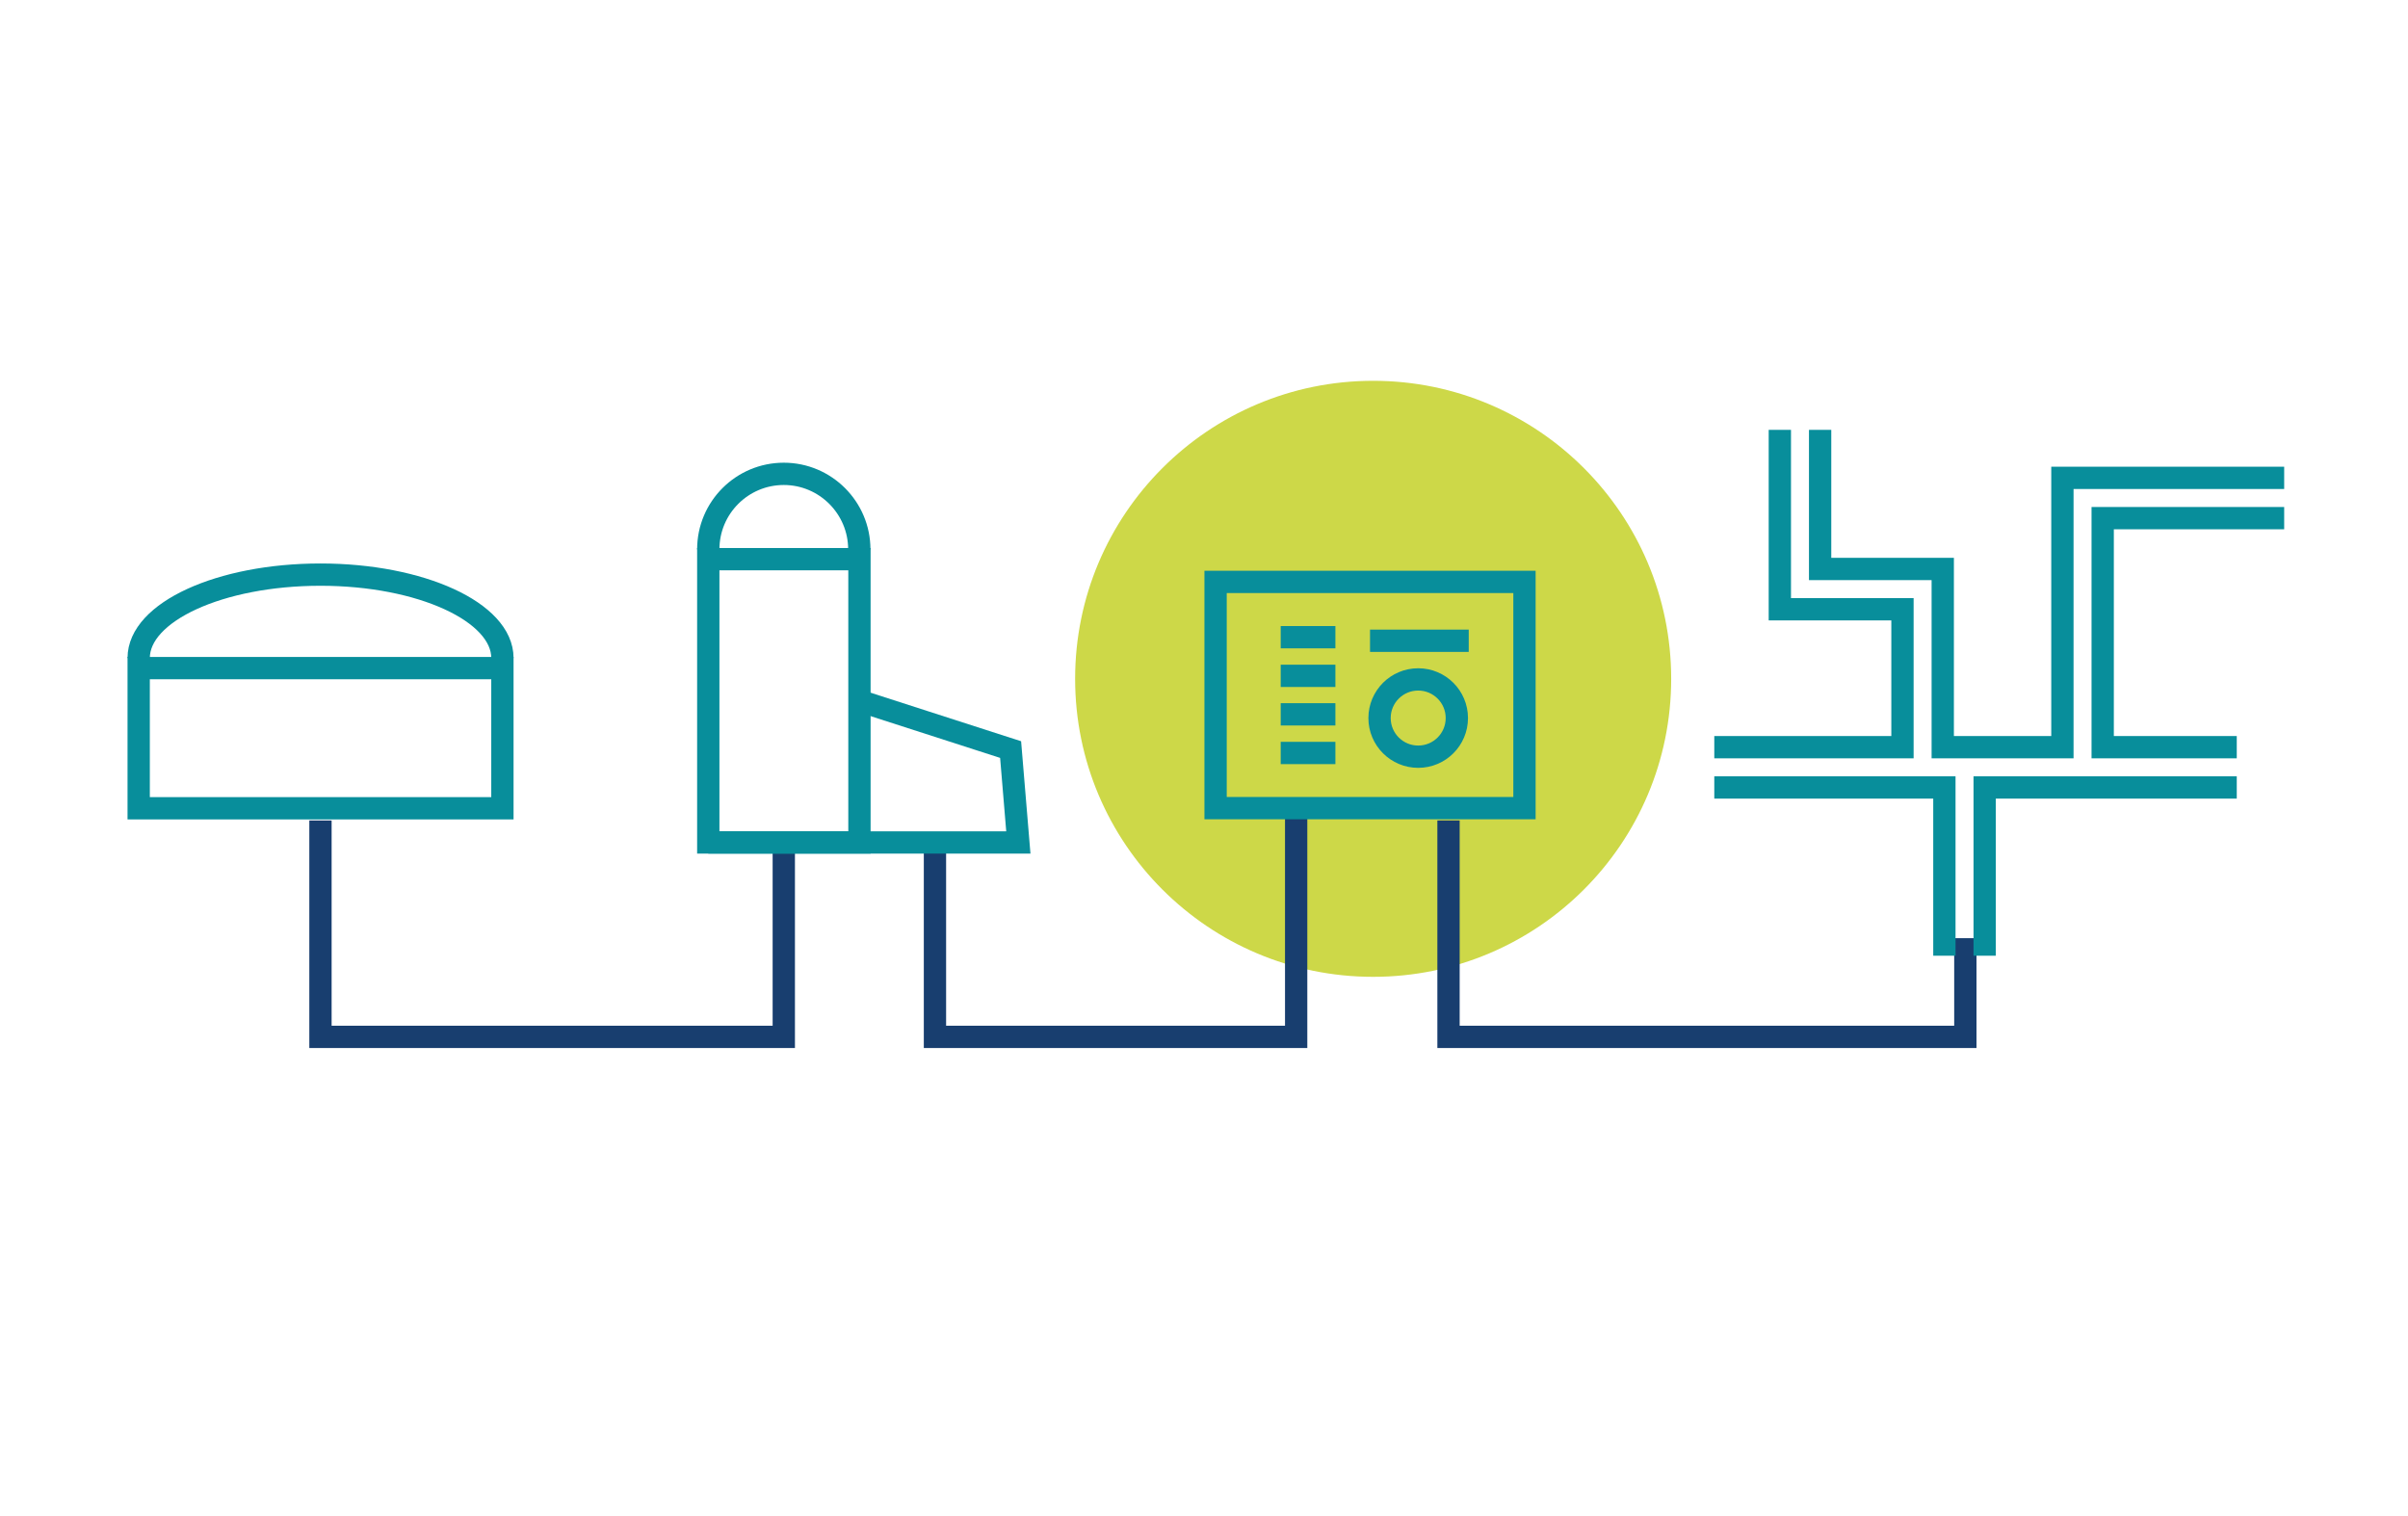 <?xml version="1.0" encoding="utf-8"?>
<!-- Generator: Adobe Illustrator 27.0.1, SVG Export Plug-In . SVG Version: 6.00 Build 0)  -->
<svg version="1.1" id="Ebene_1" xmlns="http://www.w3.org/2000/svg" xmlns:xlink="http://www.w3.org/1999/xlink" x="0px" y="0px"
	 viewBox="0 0 1620 1020" style="enable-background:new 0 0 1620 1020;" xml:space="preserve">
<style type="text/css">
	.st0{display:none;}
	.st1{display:inline;fill:#CDD848;}
	.st2{fill:#CDD848;}
	.st3{fill:none;stroke:#183E6F;stroke-width:15;stroke-miterlimit:10;}
	.st4{fill:none;stroke:#088E9B;stroke-width:15;stroke-miterlimit:10;}
</style>
<g id="a" class="st0">
	<circle class="st1" cx="214.9" cy="456.7" r="200.5"/>
</g>
<g id="a_00000183243134287704850330000006581602773860426427_" class="st0">
	<circle class="st1" cx="578" cy="456.7" r="200.5"/>
</g>
<g id="a_00000040535094328252072560000010245960218924758156_">
	<circle class="st2" cx="923.8" cy="456.7" r="200.5"/>
</g>
<g id="a_00000150073306670779505340000013326505830581954436_" class="st0">
	<circle class="st1" cx="1327.6" cy="456.7" r="200.5"/>
</g>
<g id="b">
	<polyline class="st3" points="629,564.3 629,697.6 872,697.6 872,548 	"/>
	<polyline class="st3" points="215.6,552 215.6,697.6 527.3,697.6 527.3,566.8 	"/>
	<polyline class="st3" points="974.5,552 974.5,697.6 1322.2,697.6 1322.2,631.2 	"/>
	<g id="c">
		<polyline class="st4" points="1504.8,529.8 1335.2,529.8 1335.2,643 		"/>
		<polyline class="st4" points="1197.4,289.2 1197.4,409.9 1279.9,409.9 1279.9,502.7 1153.3,502.7 		"/>
		<polyline class="st4" points="1536.7,321.5 1387.5,321.5 1387.5,502.7 1307,502.7 1307,382.8 1224.5,382.8 1224.5,289.2 		"/>
		<polyline class="st4" points="1504.8,502.7 1414.6,502.7 1414.6,348.6 1536.7,348.6 		"/>
		<polyline class="st4" points="1308.1,643 1308.1,529.8 1153.3,529.8 		"/>
	</g>
	<g id="d">
		<rect x="476.5" y="376.2" class="st4" width="101.7" height="190.6"/>
		<polyline class="st4" points="578.2,471.5 679.9,504.3 685.1,566.8 476.5,566.8 		"/>
		<path class="st4" d="M476.5,369.6c0-28.1,22.8-50.8,50.8-50.8s50.8,22.8,50.8,50.8"/>
	</g>
	<g id="e">
		<rect x="817.8" y="391.5" class="st4" width="207.8" height="152.2"/>
		<circle class="st4" cx="954.1" cy="483.1" r="26"/>
		<line class="st4" x1="861.6" y1="506.6" x2="898.4" y2="506.6"/>
		<line class="st4" x1="861.6" y1="480.6" x2="898.4" y2="480.6"/>
		<line class="st4" x1="861.6" y1="454.7" x2="898.4" y2="454.7"/>
		<line class="st4" x1="861.6" y1="428.7" x2="898.4" y2="428.7"/>
		<line class="st4" x1="921.7" y1="431.1" x2="988.1" y2="431.1"/>
	</g>
	<g id="f">
		<rect x="93.3" y="449.5" class="st4" width="244.7" height="94.3"/>
		<path class="st4" d="M93.3,442.7c0-31,54.8-56.1,122.3-56.1S338,411.8,338,442.7"/>
	</g>
</g>
</svg>
